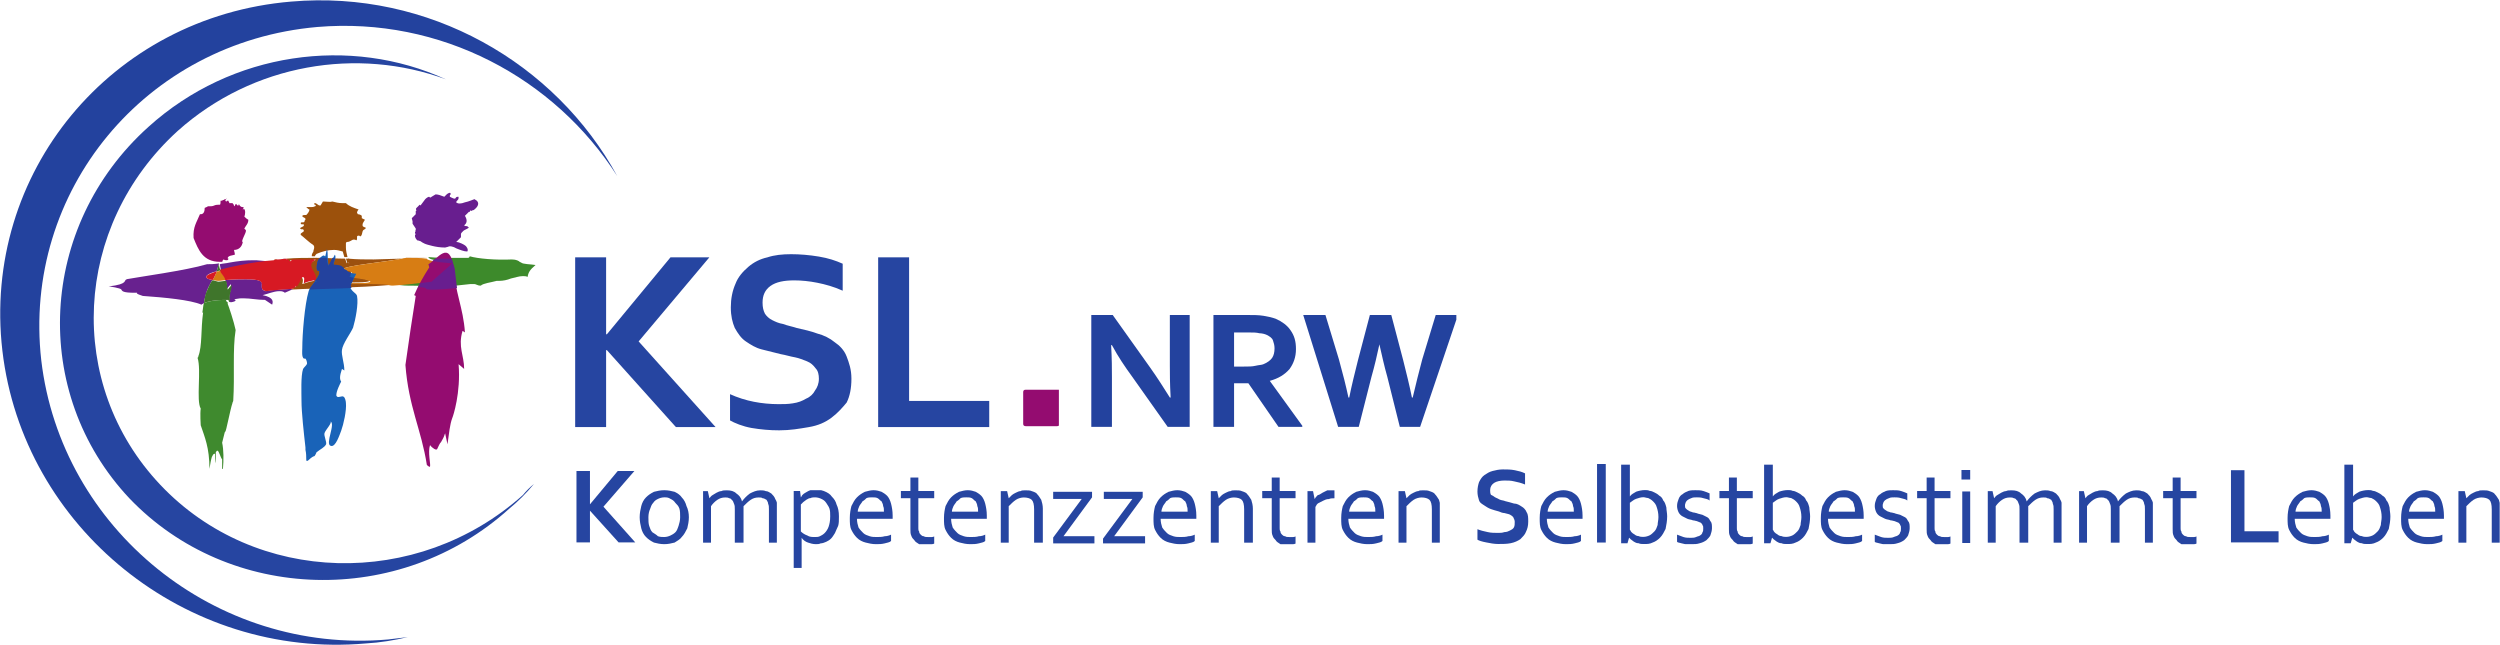 <?xml version="1.0" encoding="utf-8"?>
<!-- Generator: Adobe Illustrator 25.2.3, SVG Export Plug-In . SVG Version: 6.00 Build 0)  -->
<svg version="1.1"
	 id="svg311" xmlns:cc="http://creativecommons.org/ns#" xmlns:dc="http://purl.org/dc/elements/1.1/" xmlns:rdf="http://www.w3.org/1999/02/22-rdf-syntax-ns#" xmlns:svg="http://www.w3.org/2000/svg"
	 xmlns="http://www.w3.org/2000/svg" xmlns:xlink="http://www.w3.org/1999/xlink" x="0px" y="0px" viewBox="0 0 315.1 81.3"
	 style="enable-background:new 0 0 315.1 81.3;" xml:space="preserve">
<style type="text/css">
	.st0{fill:#2645A1;}
	.st1{fill:#940C70;}
	.st2{fill:#23429E;}
	.st3{fill:#D77D14;}
	.st4{fill:#9C510F;}
	.st5{fill:#3F8A2E;}
	.st6{fill:#3D8A2B;}
	.st7{fill:#9C510C;}
	.st8{fill:#68218F;}
	.st9{fill:#D71923;}
	.st10{fill:#3F752B;}
	.st11{fill:#1963B8;}
	.st12{fill:#681E8F;}
</style>
<symbol  id="glyph0-1" viewBox="-3.8 -4.6 7.5 9.1">
	<path id="path5_1_" class="st0" d="M-3.8,4.6v-9.1h1.7v4.2h0l3.5-4.2h2.1L-0.4,0l4.1,4.6H1.6l-3.7-4.1h0v4.1H-3.8z"/>
</symbol>
<symbol  id="glyph0-2" viewBox="-3.2 -4.7 6.5 9.5">
	<path id="path8_1_" class="st0" d="M1.5,1.9c0-0.2-0.1-0.4-0.2-0.6C1.2,1.2,1.1,1.1,0.9,1C0.7,0.9,0.5,0.9,0.2,0.8
		C0,0.8-0.3,0.7-0.5,0.6c-0.4-0.1-0.7-0.2-1-0.3c-0.3-0.1-0.6-0.3-0.9-0.5S-2.9-0.5-3-0.8c-0.1-0.3-0.2-0.7-0.2-1.1
		c0-0.5,0.1-0.9,0.2-1.2C-2.8-3.5-2.6-3.8-2.3-4c0.3-0.2,0.6-0.4,1-0.5c0.4-0.1,0.8-0.2,1.3-0.2c0.5,0,1,0,1.5,0.1
		C2-4.5,2.4-4.4,2.8-4.2v1.4C2.3-3,1.9-3.1,1.4-3.2C1-3.3,0.6-3.3,0.2-3.3c-0.5,0-1,0.1-1.3,0.3c-0.3,0.2-0.5,0.5-0.5,0.9
		c0,0.2,0,0.4,0.1,0.6C-1.3-1.4-1.1-1.3-1-1.2C-0.8-1.1-0.6-1-0.4-0.9s0.5,0.1,0.7,0.2c0.4,0.1,0.8,0.2,1.1,0.3
		C1.8-0.4,2.1-0.2,2.4,0C2.6,0.1,2.9,0.4,3,0.7C3.2,1,3.2,1.4,3.2,1.9c0,0.5-0.1,0.9-0.3,1.3C2.8,3.5,2.5,3.8,2.2,4.1
		C1.9,4.3,1.5,4.5,1,4.6C0.5,4.7,0,4.7-0.6,4.7c-0.5,0-1-0.1-1.5-0.2c-0.5-0.1-0.9-0.2-1.2-0.4V2.8C-2.8,3-2.4,3.1-1.9,3.2
		c0.4,0.1,0.9,0.1,1.3,0.1c0.3,0,0.5,0,0.8-0.1c0.3,0,0.5-0.1,0.7-0.2c0.2-0.1,0.4-0.2,0.5-0.4C1.5,2.4,1.5,2.2,1.5,1.9z"/>
</symbol>
<symbol  id="glyph0-3" viewBox="-3 -4.6 6 9.1">
	<path id="path11_1_" class="st0" d="M-1.3-4.6v7.7H3v1.4h-6v-9.1H-1.3z"/>
</symbol>
<symbol  id="glyph1-1" viewBox="-3.1 -3.4 6.2 6.8">
	<path id="path17_1_" class="st0" d="M2,0c0-0.4,0-0.8-0.1-1.1S1.6-1.6,1.4-1.8C1.2-2.1,1-2.2,0.8-2.3C0.5-2.5,0.3-2.5,0-2.5
		c-0.3,0-0.6,0.1-0.8,0.2C-1-2.2-1.2-2.1-1.4-1.8c-0.2,0.2-0.3,0.5-0.4,0.8C-1.9-0.8-2-0.4-2,0c0,0.4,0,0.8,0.1,1.1
		c0.1,0.3,0.2,0.6,0.4,0.8C-1.2,2.1-1,2.2-0.8,2.4C-0.5,2.5-0.3,2.5,0,2.5c0.3,0,0.6-0.1,0.8-0.2C1,2.2,1.2,2.1,1.4,1.9
		c0.2-0.2,0.3-0.5,0.4-0.8S2,0.4,2,0z M3.1,0c0,0.5-0.1,1-0.2,1.4C2.7,1.8,2.5,2.2,2.2,2.5C2,2.8,1.6,3,1.3,3.2
		C0.9,3.3,0.5,3.4,0,3.4c-0.5,0-0.9-0.1-1.3-0.2C-1.7,3-2,2.8-2.3,2.5c-0.3-0.3-0.5-0.7-0.6-1.1C-3,1-3.1,0.5-3.1,0
		c0-0.5,0.1-1,0.2-1.4c0.1-0.4,0.3-0.8,0.6-1.1C-2-2.8-1.7-3-1.3-3.2C-0.9-3.3-0.5-3.4,0-3.4c0.5,0,0.9,0.1,1.3,0.2
		C1.7-3,2-2.8,2.2-2.5c0.3,0.3,0.5,0.7,0.6,1.1C3-1,3.1-0.5,3.1,0z"/>
</symbol>
<symbol  id="glyph1-10" viewBox="-0.5 -5 1.1 9.9">
	<path id="path44_1_" class="st0" d="M-0.5,5V-5h1.1V5H-0.5z"/>
</symbol>
<symbol  id="glyph1-11" viewBox="-2.9 -5 5.8 10.1">
	<path id="path47_1_" class="st0" d="M1.8,1.6c0-0.5-0.1-0.9-0.2-1.2C1.5,0,1.3-0.2,1.1-0.4C0.9-0.6,0.7-0.7,0.5-0.8
		C0.3-0.8,0.1-0.9-0.1-0.9c-0.3,0-0.6,0.1-0.9,0.2c-0.3,0.1-0.5,0.3-0.8,0.5v3.4c0.1,0.1,0.1,0.2,0.2,0.3c0.1,0.1,0.2,0.2,0.4,0.3
		C-1.1,3.9-0.9,4-0.7,4c0.2,0.1,0.4,0.1,0.6,0.1c0.3,0,0.6-0.1,0.8-0.2c0.2-0.1,0.4-0.3,0.6-0.5c0.2-0.2,0.3-0.5,0.4-0.8
		C1.7,2.3,1.8,2,1.8,1.6z M2.9,1.5c0,0.6-0.1,1.1-0.2,1.6C2.5,3.5,2.3,3.9,2,4.2C1.7,4.5,1.4,4.7,1.1,4.8C0.7,5,0.4,5,0,5
		c-0.3,0-0.5,0-0.7-0.1C-1,4.9-1.1,4.8-1.3,4.7c-0.1-0.1-0.3-0.2-0.4-0.3c-0.1-0.1-0.2-0.2-0.2-0.2h0l-0.2,0.7h-0.8V-5h1.1v4h0
		C-1.6-1.3-1.3-1.4-1-1.6c0.3-0.1,0.7-0.2,1.1-0.2c0.2,0,0.4,0,0.6,0.1c0.2,0,0.4,0.1,0.6,0.2c0.2,0.1,0.4,0.2,0.6,0.4
		C2.1-1,2.3-0.8,2.4-0.5C2.6-0.3,2.7,0,2.8,0.4C2.8,0.7,2.9,1.1,2.9,1.5z"/>
</symbol>
<symbol  id="glyph1-12" viewBox="-2.2 -3.4 4.4 6.8">
	<path id="path50_1_" class="st0" d="M-1.2-1.5c0,0.2,0,0.3,0.1,0.4C-1-1-0.9-0.9-0.7-0.8c0.1,0.1,0.3,0.1,0.5,0.2
		c0.2,0,0.4,0.1,0.5,0.1C0.5-0.4,0.7-0.4,1-0.3C1.2-0.2,1.4-0.1,1.6,0C1.8,0.1,1.9,0.3,2,0.5C2.2,0.7,2.2,1,2.2,1.4
		C2.2,1.7,2.1,2,2,2.3C1.9,2.5,1.7,2.7,1.5,2.9C1.2,3.1,1,3.2,0.6,3.3C0.3,3.4,0,3.4-0.4,3.4c-0.2,0-0.5,0-0.7,0
		c-0.2,0-0.4-0.1-0.5-0.1c-0.1,0-0.3-0.1-0.4-0.1c-0.1,0-0.2-0.1-0.2-0.1V2.2c0.3,0.1,0.5,0.2,0.8,0.3c0.3,0.1,0.6,0.1,0.9,0.1
		c0.2,0,0.5,0,0.7-0.1c0.2-0.1,0.4-0.1,0.5-0.2C0.9,2.2,1,2,1,1.9c0.1-0.1,0.1-0.3,0.1-0.5c0-0.2,0-0.3-0.1-0.4
		C1,0.9,0.9,0.8,0.8,0.7C0.6,0.6,0.5,0.6,0.3,0.5C0.2,0.5,0,0.4-0.2,0.4c-0.2-0.1-0.5-0.1-0.7-0.2C-1.1,0.1-1.3,0-1.5-0.1
		C-1.7-0.2-1.9-0.4-2-0.6c-0.1-0.2-0.2-0.5-0.2-0.8C-2.2-1.8-2.1-2-2-2.3s0.3-0.5,0.5-0.6c0.2-0.2,0.5-0.3,0.7-0.4
		c0.3-0.1,0.6-0.1,0.9-0.1c0.4,0,0.7,0,1,0.1C1.4-3.2,1.7-3.1,1.9-3v0.9C1.7-2.3,1.4-2.3,1.1-2.4S0.5-2.5,0.3-2.5
		c-0.3,0-0.5,0-0.7,0.1c-0.2,0.1-0.3,0.1-0.4,0.2C-1-2.1-1-2-1.1-1.9C-1.1-1.8-1.2-1.7-1.2-1.5z"/>
</symbol>
<symbol  id="glyph1-13" viewBox="-0.6 -4.6 1.1 9.2">
	<path id="path53_1_" class="st0" d="M-0.5,4.6v-6.5h1.1v6.5H-0.5z M-0.6-3.4v-1.2h1.1v1.2H-0.6z"/>
</symbol>
<symbol  id="glyph1-2" viewBox="-4.8 -3.3 9.5 6.7">
	<path id="path20_1_" class="st0" d="M0.5,3.3h-1.1v-4.2c0-0.3,0-0.5-0.1-0.7c-0.1-0.2-0.1-0.4-0.3-0.5C-1-2.2-1.2-2.3-1.3-2.3
		c-0.2-0.1-0.3-0.1-0.5-0.1c-0.4,0-0.7,0.1-1,0.3c-0.3,0.2-0.6,0.5-0.8,0.8v4.6h-1v-6.5H-4l0.2,0.9h0c0.1-0.1,0.2-0.3,0.4-0.4
		C-3.2-2.8-3.1-2.9-2.9-3c0.2-0.1,0.4-0.2,0.6-0.2c0.2-0.1,0.4-0.1,0.7-0.1c0.5,0,0.9,0.1,1.2,0.4c0.3,0.2,0.6,0.5,0.7,1h0
		c0.3-0.4,0.6-0.7,1-1c0.4-0.2,0.8-0.4,1.3-0.4c0.2,0,0.5,0,0.7,0.1C3.6-3.2,3.8-3,4-2.9c0.2,0.2,0.4,0.4,0.5,0.7
		C4.7-1.9,4.8-1.5,4.8-1v4.3H3.7v-4.2c0-0.3,0-0.5-0.1-0.7C3.6-1.8,3.5-1.9,3.4-2.1C3.2-2.2,3.1-2.3,2.9-2.3
		C2.8-2.4,2.6-2.4,2.4-2.4c-0.4,0-0.7,0.1-1,0.3C1.1-1.9,0.8-1.6,0.5-1.3V3.3z"/>
</symbol>
<symbol  id="glyph1-3" viewBox="-2.9 -4.9 5.8 9.8">
	<path id="path23_1_" class="st0" d="M1.8-1.6c0-0.4,0-0.7-0.1-1C1.6-2.9,1.4-3.1,1.3-3.3C1.1-3.6,0.9-3.7,0.7-3.8
		C0.5-3.9,0.2-4-0.1-4c-0.2,0-0.4,0-0.6,0.1C-0.9-3.9-1-3.8-1.2-3.7c-0.1,0.1-0.3,0.2-0.4,0.3c-0.1,0.1-0.2,0.2-0.3,0.3v3.4
		c0.2,0.2,0.5,0.4,0.8,0.5C-0.8,1-0.5,1-0.1,1c0.2,0,0.4,0,0.6-0.1c0.2-0.1,0.4-0.2,0.6-0.4c0.2-0.2,0.4-0.5,0.5-0.8
		C1.7-0.6,1.8-1,1.8-1.6z M2.9-1.6c0,0.5,0,0.9-0.1,1.2C2.6,0,2.5,0.3,2.4,0.5C2.2,0.8,2.1,1,1.9,1.2C1.7,1.4,1.5,1.5,1.3,1.6
		C1.1,1.7,0.8,1.8,0.6,1.8C0.4,1.9,0.2,1.9,0,1.9c-0.4,0-0.7-0.1-1-0.2c-0.3-0.1-0.6-0.3-0.8-0.6h0v3.8h-1v-9.7h0.8L-1.9-4h0
		c0.1-0.1,0.1-0.2,0.2-0.3c0.1-0.1,0.2-0.2,0.4-0.3c0.2-0.1,0.3-0.2,0.6-0.3c0.2-0.1,0.5-0.1,0.7-0.1c0.4,0,0.7,0.1,1,0.2
		C1.5-4.6,1.8-4.4,2-4.1c0.3,0.3,0.5,0.6,0.6,1C2.8-2.7,2.9-2.2,2.9-1.6z"/>
</symbol>
<symbol  id="glyph1-4" viewBox="-2.8 -3.4 5.5 6.8">
	<path id="path26_1_" class="st0" d="M0.1-2.5c-0.2,0-0.5,0-0.7,0.1C-0.7-2.3-0.9-2.1-1.1-2c-0.1,0.2-0.3,0.4-0.4,0.6
		c-0.1,0.2-0.2,0.5-0.2,0.7h3.3c0-0.3,0-0.5-0.1-0.7C1.5-1.6,1.4-1.8,1.3-2C1.1-2.1,1-2.3,0.8-2.4S0.4-2.5,0.1-2.5z M0.7,2.5
		c0.3,0,0.7,0,1-0.1C2,2.4,2.3,2.3,2.5,2.2V3C2.3,3.2,2,3.2,1.7,3.3C1.3,3.4,1,3.4,0.6,3.4c-0.5,0-0.9-0.1-1.3-0.2
		c-0.4-0.1-0.8-0.3-1.1-0.6c-0.3-0.3-0.5-0.6-0.7-1c-0.2-0.4-0.2-0.9-0.2-1.5c0-0.6,0.1-1.1,0.2-1.5c0.2-0.4,0.4-0.8,0.7-1.1
		c0.3-0.3,0.6-0.5,1-0.7c0.4-0.1,0.7-0.2,1.1-0.2c0.4,0,0.7,0.1,1,0.2C1.5-3.1,1.8-2.9,2-2.7c0.2,0.2,0.4,0.6,0.5,1
		c0.1,0.4,0.2,0.9,0.2,1.5c0,0.1,0,0.1,0,0.2c0,0,0,0.1,0,0.2h-4.5c0,0.4,0.1,0.8,0.2,1.1C-1.4,1.6-1.2,1.8-1,2
		c0.2,0.2,0.5,0.3,0.8,0.4C0.1,2.5,0.4,2.5,0.7,2.5z"/>
</symbol>
<symbol  id="glyph1-5" viewBox="-2.2 -4.2 4.3 8.4">
	<path id="path29_1_" class="st0" d="M2.2,4.1c-0.1,0-0.2,0.1-0.4,0.1c-0.2,0-0.4,0.1-0.7,0.1c-0.3,0-0.6,0-0.9-0.1
		C-0.1,4-0.3,3.9-0.4,3.7c-0.2-0.2-0.3-0.3-0.4-0.6c-0.1-0.2-0.1-0.5-0.1-0.8v-3.9h-1.2v-0.9h1.2v-1.8h1v1.8h2v0.9h-2v3.8
		c0,0.1,0,0.3,0.1,0.4C0.2,2.8,0.3,2.9,0.4,3s0.2,0.2,0.4,0.2c0.1,0.1,0.3,0.1,0.5,0.1c0.1,0,0.3,0,0.5,0c0.2,0,0.3-0.1,0.4-0.1V4.1
		z"/>
</symbol>
<symbol  id="glyph1-6" viewBox="-2.7 -3.3 5.3 6.7">
	<path id="path32_1_" class="st0" d="M-1.6-2.3L-1.6-2.3c0.1-0.1,0.3-0.3,0.4-0.4C-1.1-2.8-0.9-2.9-0.7-3c0.2-0.1,0.4-0.2,0.6-0.2
		C0-3.3,0.3-3.3,0.5-3.3c0.3,0,0.6,0,0.8,0.1C1.6-3.1,1.9-3,2-2.8c0.2,0.2,0.3,0.4,0.5,0.7C2.6-1.8,2.7-1.4,2.7-1v4.3H1.6v-4.2
		c0-0.6-0.1-1-0.3-1.2C1.1-2.3,0.7-2.4,0.3-2.4C0-2.4-0.4-2.3-0.7-2.1c-0.3,0.2-0.6,0.5-0.9,0.8v4.6h-1v-6.5h0.8L-1.6-2.3z"/>
</symbol>
<symbol  id="glyph1-7" viewBox="-2.6 -3.2 5.3 6.5">
	<path id="path35_1_" class="st0" d="M1-2.3L1-2.3l-3.6,0v-0.9h4.9v0.7l-3.6,4.9v0h3.9v0.9h-5.3V2.7L1-2.3z"/>
</symbol>
<symbol  id="glyph1-8" viewBox="-1.8 -3.3 3.6 6.7">
	<path id="path38_1_" class="st0" d="M1.8-2.3L1.8-2.3c-0.3,0-0.6,0-0.8,0.1C0.7-2.2,0.5-2.1,0.3-2C0.1-1.9-0.1-1.8-0.3-1.7
		c-0.2,0.1-0.3,0.3-0.4,0.5v4.5h-1v-6.5H-1l0.2,1h0c0.1-0.2,0.2-0.3,0.4-0.5C-0.2-2.7,0-2.9,0.2-3c0.2-0.1,0.4-0.2,0.6-0.3
		C1-3.3,1.3-3.3,1.5-3.3c0,0,0.1,0,0.1,0c0.1,0,0.1,0,0.1,0V-2.3z"/>
</symbol>
<symbol  id="glyph2-1" viewBox="-8.9 -10.7 17.7 21.5">
	<path id="path59_1_" class="st0" d="M-8.9,10.7v-21.5h3.9V-1h0.1l8.1-9.8h4.9l-9,10.7l9.7,10.8h-5L-4.9,1h-0.1v9.7H-8.9z"/>
</symbol>
<symbol  id="glyph2-2" viewBox="-7.6 -11.1 15.3 22.3">
	<path id="path62_1_" class="st0" d="M3.6,4.6c0-0.5-0.1-1-0.4-1.3C2.9,2.9,2.6,2.6,2.1,2.4C1.6,2.2,1.1,2,0.6,1.9
		C0,1.8-0.6,1.6-1.2,1.5c-0.8-0.2-1.6-0.4-2.4-0.6c-0.8-0.2-1.4-0.6-2-1c-0.6-0.4-1-1-1.4-1.7c-0.3-0.7-0.5-1.5-0.5-2.6
		c0-1.1,0.2-2.1,0.6-3C-6.6-8.2-6-8.9-5.3-9.5c0.7-0.6,1.5-1,2.4-1.2C-2-11-1-11.1,0.1-11.1c1.1,0,2.3,0.1,3.5,0.3
		c1.2,0.2,2.1,0.5,3,0.9v3.4C5.5-7,4.4-7.3,3.4-7.5c-1-0.2-2-0.3-2.9-0.3c-1.3,0-2.3,0.2-3,0.7c-0.7,0.5-1,1.2-1,2.1
		c0,0.6,0.1,1,0.3,1.4C-3-3.3-2.7-3-2.3-2.8c0.4,0.2,0.8,0.4,1.4,0.5C-0.4-2.1,0.2-2,0.8-1.8c0.9,0.2,1.8,0.4,2.6,0.7
		c0.8,0.2,1.6,0.6,2.2,1.1c0.6,0.4,1.2,1,1.5,1.8s0.6,1.6,0.6,2.8c0,1.2-0.2,2.2-0.6,3C6.6,8.2,6,8.9,5.2,9.5
		c-0.8,0.6-1.7,1-2.9,1.2S0,11.1-1.4,11.1c-1.2,0-2.3-0.1-3.5-0.3c-1.1-0.2-2.1-0.6-2.8-1V6.5c1.1,0.5,2.1,0.8,3.1,1
		c1,0.2,2.1,0.3,3.1,0.3c0.6,0,1.2,0,1.8-0.1C1,7.6,1.5,7.4,2,7.1c0.5-0.2,0.9-0.6,1.1-1C3.4,5.7,3.6,5.2,3.6,4.6z"/>
</symbol>
<symbol  id="glyph2-3" viewBox="-7 -10.7 14 21.5">
	<path id="path65_1_" class="st0" d="M-3.1-10.7V7.4H7v3.3H-7v-21.5H-3.1z"/>
</symbol>
<symbol  id="glyph4-1" viewBox="-2.3 -2.4 4.5 4.8">
	<path id="path77_1_" class="st1" d="M-2-2.4c-0.2,0-0.3,0.1-0.3,0.3v4c0,0.2,0.1,0.3,0.4,0.3l3.8,0c0.3,0,0.4-0.1,0.4-0.4
		c0-0.4,0-3.8,0-4s0-0.3-0.3-0.3L-2-2.4z"/>
</symbol>
<symbol  id="glyph6-1" viewBox="-6.2 -7.1 12.4 14.1">
	<path id="path89_1_" class="st2" d="M1.2-0.5c1,1.4,1.8,2.7,2.5,3.8h0.1c-0.1-1.8-0.1-3.2-0.1-4v-6.4h2.6V7.1H3.5l-4.6-6.5
		c-0.8-1.1-1.7-2.4-2.5-3.9h-0.1c0.1,1.7,0.1,3.1,0.1,4v6.4h-2.6V-7.1h2.7L1.2-0.5z"/>
</symbol>
<symbol  id="glyph6-2" viewBox="-5.7 -7.1 11.3 14.1">
	<path id="path92_1_" class="st2" d="M4.8-2.8c0,1-0.3,1.8-0.8,2.5C3.4,0.4,2.6,0.9,1.5,1.2v0l4.2,5.8H2.6l-3.8-5.5h-1.8v5.5h-2.6
		V-7.1h4.3c0.7,0,1.4,0,2,0.1c0.6,0.1,1.1,0.2,1.6,0.4C3-6.3,3.7-5.8,4.1-5.2C4.6-4.5,4.8-3.8,4.8-2.8z M-1.8-0.6
		c0.6,0,1.1,0,1.5-0.1c0.4-0.1,0.8-0.1,1-0.2c0.5-0.2,0.9-0.5,1.1-0.8C2-2,2.1-2.4,2.1-2.9c0-0.4-0.1-0.7-0.2-1
		C1.8-4.2,1.5-4.4,1.1-4.6C0.9-4.7,0.5-4.8,0.2-4.8c-0.4-0.1-0.8-0.1-1.4-0.1h-1.8v4.3L-1.8-0.6z"/>
</symbol>
<symbol  id="glyph6-3" viewBox="-9.6 -7.1 19.3 14.1">
	<path id="path95_1_" class="st2" d="M0-3.4C-0.3-2-0.6-0.7-1,0.7l-1.6,6.3h-2.6L-9.6-7.1h2.8l1.7,5.6c0.5,1.8,0.9,3.4,1.2,4.8h0.1
		c0.3-1.5,0.7-3.1,1.1-4.7l1.5-5.7h2.7l1.5,5.7c0.4,1.6,0.8,3.2,1.1,4.7h0.1c0.4-1.7,0.8-3.3,1.2-4.8l1.7-5.6h2.8L5.1,7.1H2.6L1,0.7
		C0.6-0.7,0.3-2.1,0-3.4L0-3.4z"/>
</symbol>
<g id="KSL_1_">
	
		<use xlink:href="#glyph0-1"  width="7.5" height="9.1" id="K" x="-3.8" y="-4.6" transform="matrix(1 0 0 1 76.458 63.865)" style="overflow:visible;"/>
	
		<use xlink:href="#glyph1-1"  width="6.2" height="6.8" id="o" x="-3.1" y="-3.4" transform="matrix(1 0 0 1 83.725 65.186)" style="overflow:visible;"/>
	
		<use xlink:href="#glyph1-2"  width="9.5" height="6.7" id="m" x="-4.8" y="-3.3" transform="matrix(1 0 0 1 93.215 65.1)" style="overflow:visible;"/>
	
		<use xlink:href="#glyph1-3"  width="5.8" height="9.8" id="p" x="-2.9" y="-4.9" transform="matrix(1 0 0 1 102.839 66.686)" style="overflow:visible;"/>
	
		<use xlink:href="#glyph1-4"  width="5.5" height="6.8" id="e" x="-2.8" y="-3.4" transform="matrix(1 0 0 1 109.81 65.186)" style="overflow:visible;"/>
	
		<use xlink:href="#glyph1-5"  width="4.3" height="8.4" id="t" x="-2.2" y="-4.2" transform="matrix(1 0 0 1 115.648 64.389)" style="overflow:visible;"/>
	
		<use xlink:href="#glyph1-4"  width="5.5" height="6.8" id="e_7_" x="-2.8" y="-3.4" transform="matrix(1 0 0 1 121.678 65.186)" style="overflow:visible;"/>
	
		<use xlink:href="#glyph1-6"  width="5.3" height="6.7" id="n_3_" x="-2.7" y="-3.3" transform="matrix(1 0 0 1 128.739 65.1)" style="overflow:visible;"/>
	
		<use xlink:href="#glyph1-7"  width="5.3" height="6.5" id="z" x="-2.6" y="-3.2" transform="matrix(1 0 0 1 135.342 65.186)" style="overflow:visible;"/>
	
		<use xlink:href="#glyph1-7"  width="5.3" height="6.5" id="z_1_" x="-2.6" y="-3.2" transform="matrix(1 0 0 1 141.726 65.186)" style="overflow:visible;"/>
	
		<use xlink:href="#glyph1-4"  width="5.5" height="6.8" id="e_1_" x="-2.8" y="-3.4" transform="matrix(1 0 0 1 148.086 65.186)" style="overflow:visible;"/>
	
		<use xlink:href="#glyph1-6"  width="5.3" height="6.7" id="n" x="-2.7" y="-3.3" transform="matrix(1 0 0 1 155.212 65.1)" style="overflow:visible;"/>
	
		<use xlink:href="#glyph1-5"  width="4.3" height="8.4" id="t_1_" x="-2.2" y="-4.2" transform="matrix(1 0 0 1 161.19 64.389)" style="overflow:visible;"/>
	
		<use xlink:href="#glyph1-8"  width="3.6" height="6.7" id="r" x="-1.8" y="-3.3" transform="matrix(1 0 0 1 166.495 65.1)" style="overflow:visible;"/>
	
		<use xlink:href="#glyph1-4"  width="5.5" height="6.8" id="e_2_" x="-2.8" y="-3.4" transform="matrix(1 0 0 1 171.746 65.186)" style="overflow:visible;"/>
	
		<use xlink:href="#glyph1-6"  width="5.3" height="6.7" id="n_1_" x="-2.7" y="-3.3" transform="matrix(1 0 0 1 178.872 65.1)" style="overflow:visible;"/>
	
		<use xlink:href="#glyph0-2"  width="6.5" height="9.5" id="s" x="-3.2" y="-4.7" transform="matrix(1 0 0 1 189.417 63.865)" style="overflow:visible;"/>
	
		<use xlink:href="#glyph1-4"  width="5.5" height="6.8" id="e_3_" x="-2.8" y="-3.4" transform="matrix(1 0 0 1 196.764 65.186)" style="overflow:visible;"/>
	
		<use xlink:href="#glyph1-10"  width="1.1" height="9.9" id="l" x="-0.5" y="-5" transform="matrix(1 0 0 1 201.791 63.483)" style="overflow:visible;"/>
	
		<use xlink:href="#glyph1-11"  width="5.8" height="10.1" id="b" x="-2.9" y="-5" transform="matrix(1 0 0 1 207.229 63.569)" style="overflow:visible;"/>
	
		<use xlink:href="#glyph1-12"  width="4.4" height="6.8" id="s_1_" x="-2.2" y="-3.4" transform="matrix(1 0 0 1 213.576 65.186)" style="overflow:visible;"/>
	
		<use xlink:href="#glyph1-5"  width="4.3" height="8.4" id="t_2_" x="-2.2" y="-4.2" transform="matrix(1 0 0 1 218.814 64.389)" style="overflow:visible;"/>
	
		<use xlink:href="#glyph1-11"  width="5.8" height="10.1" id="b_1_" x="-2.9" y="-5" transform="matrix(1 0 0 1 225.247 63.569)" style="overflow:visible;"/>
	
		<use xlink:href="#glyph1-4"  width="5.5" height="6.8" id="e_4_" x="-2.8" y="-3.4" transform="matrix(1 0 0 1 232.198 65.186)" style="overflow:visible;"/>
	
		<use xlink:href="#glyph1-12"  width="4.4" height="6.8" id="S" x="-2.2" y="-3.4" transform="matrix(1 0 0 1 238.496 65.186)" style="overflow:visible;"/>
	
		<use xlink:href="#glyph1-5"  width="4.3" height="8.4" id="t_3_" x="-2.2" y="-4.2" transform="matrix(1 0 0 1 243.734 64.389)" style="overflow:visible;"/>
	
		<use xlink:href="#glyph1-13"  width="1.1" height="9.2" id="i" x="-0.6" y="-4.6" transform="matrix(1 0 0 1 247.823 63.842)" style="overflow:visible;"/>
	
		<use xlink:href="#glyph1-2"  width="9.5" height="6.7" id="m_1_" x="-4.8" y="-3.3" transform="matrix(1 0 0 1 255.139 65.1)" style="overflow:visible;"/>
	
		<use xlink:href="#glyph1-2"  width="9.5" height="6.7" id="m_2_" x="-4.8" y="-3.3" transform="matrix(1 0 0 1 266.647 65.1)" style="overflow:visible;"/>
	
		<use xlink:href="#glyph1-5"  width="4.3" height="8.4" id="t_4_" x="-2.2" y="-4.2" transform="matrix(1 0 0 1 274.744 64.389)" style="overflow:visible;"/>
	
		<use xlink:href="#glyph0-3"  width="6" height="9.1" id="L" x="-3" y="-4.6" transform="matrix(1 0 0 1 284.191 63.865)" style="overflow:visible;"/>
	
		<use xlink:href="#glyph1-4"  width="5.5" height="6.8" id="e_5_" x="-2.8" y="-3.4" transform="matrix(1 0 0 1 291.026 65.186)" style="overflow:visible;"/>
	
		<use xlink:href="#glyph1-11"  width="5.8" height="10.1" id="b_2_" x="-2.9" y="-5" transform="matrix(1 0 0 1 298.383 63.569)" style="overflow:visible;"/>
	
		<use xlink:href="#glyph1-4"  width="5.5" height="6.8" id="e_6_" x="-2.8" y="-3.4" transform="matrix(1 0 0 1 305.334 65.186)" style="overflow:visible;"/>
	
		<use xlink:href="#glyph1-6"  width="5.3" height="6.7" id="n_2_" x="-2.7" y="-3.3" transform="matrix(1 0 0 1 312.46 65.1)" style="overflow:visible;"/>
</g>
<g id="KSL.NRW">
	
		<use xlink:href="#glyph2-2"  width="15.3" height="22.3" id="S_1_" x="-7.6" y="-11.1" transform="matrix(1 0 0 1 99.613 43.139)" style="overflow:visible;"/>
	
		<use xlink:href="#glyph2-1"  width="17.7" height="21.5" id="K_1_" x="-8.9" y="-10.7" transform="matrix(1 0 0 1 81.394 43.131)" style="overflow:visible;"/>
	
		<use xlink:href="#glyph4-1"  width="4.5" height="4.8" id="Cube" x="-2.3" y="-2.4" transform="matrix(1 0 0 1 131.262 51.522)" style="overflow:visible;"/>
	
		<use xlink:href="#glyph6-1"  width="12.4" height="14.1" id="N" x="-6.2" y="-7.1" transform="matrix(1 0 0 1 143.747 46.803)" style="overflow:visible;"/>
	
		<use xlink:href="#glyph6-3"  width="19.3" height="14.1" id="W" x="-9.6" y="-7.1" transform="matrix(1 0 0 1 173.858 46.803)" style="overflow:visible;"/>
	
		<use xlink:href="#glyph6-2"  width="11.3" height="14.1" id="R" x="-5.7" y="-7.1" transform="matrix(1 0 0 1 158.542 46.803)" style="overflow:visible;"/>
	
		<use xlink:href="#glyph2-3"  width="14" height="21.5" id="usLe244" x="-7" y="-10.7" transform="matrix(1 0 0 1 117.683 43.131)" style="overflow:visible;"/>
</g>
<g id="symbol">
	<path id="path270" class="st2" d="M51.4,80.3c-1.7,0.4-3.5,0.7-5.3,0.8c-22.7,2-43.2-14.6-45.8-36.9C-2.3,21.8,14,2.1,36.7,0.2
		C54-1.3,70,7.9,77.8,22.2C69.9,9.8,55.5,2.1,40,3.4C18.3,5.3,2.8,24.1,5.2,45.4c2.5,21.3,22,37.1,43.7,35.2
		C49.7,80.5,50.6,80.4,51.4,80.3"/>
	<path id="path294" class="st3" d="M27.8,34.1c-0.2,0.1-0.3,0.1-0.5,0.1c0,0,0,0.1,0,0.1c-0.2,0.4-0.3,0.7-0.5,1
		c0.2,0,0.4,0.1,0.7,0.1c0.4,0,0.7-0.1,1-0.1C28.3,34.6,28,34.7,27.8,34.1"/>
	<path id="path272" class="st0" d="M67.3,61c-0.9,1.1-2,2.2-3.1,3.1C50.4,76.6,28.9,76,16.3,62.8C3.8,49.5,4.8,28.5,18.7,16
		c10.5-9.5,25.5-11.5,37.5-6c-11.1-4.1-24.3-2-33.8,6.5c-13.2,12-14.2,31.9-2.2,44.6c12,12.7,32.4,13.2,45.7,1.3
		C66.3,61.9,66.8,61.4,67.3,61"/>
	<path id="path274" class="st1" d="M28.5,25.1c-0.1,0-0.2,0-0.3,0.1c-0.1,0-0.2,0.1-0.3,0.1c0,0,0,0-0.1,0c0,0.2,0,0.5-0.1,0.5
		c-0.2,0-0.5,0-0.7,0.1c-0.2,0.1-0.4,0.1-0.6,0.1c-0.1,0-0.2,0-0.2,0c-0.1,0.1-0.2,0.1-0.4,0.2c0,0.4-0.1,0.8-0.5,0.8
		c0,0-0.1,0-0.1,0c-0.4,1-0.9,1.6-0.8,3c0.6,1.5,1.2,3,3.3,3c0.1,0,0.2,0,0.3,0c0.1-0.1,0-0.2,0.2-0.3c0.1,0.1,0.3,0.1,0.4,0.1
		c0.1,0,0.2-0.1,0.2-0.2c-0.1,0-0.1,0-0.1-0.1c0.1-0.3,0.6-0.3,0.9-0.4c0-0.3-0.1-0.4-0.1-0.6c0.6,0,1-0.4,1.1-1
		c-0.3,0,0.4-1.1,0.4-1.4c0-0.2-0.2-0.2-0.2-0.3c0.2-0.4,0.5-0.6,0.5-1.1c-0.2-0.1-0.3-0.2-0.5-0.4c0.1-0.2,0.2-0.9-0.1-1
		c0,0.1,0,0.1-0.1,0.1c0,0,0,0,0,0c0-0.1,0.1-0.1,0.1-0.3c0,0-0.1,0-0.1,0c-0.3,0-0.4-0.2-0.5-0.4c0,0.1,0,0.2-0.1,0.2c0,0,0,0,0,0
		c-0.1,0-0.2-0.1-0.2-0.2c0,0,0,0,0,0c-0.2,0-0.1,0.2-0.3,0.3c0-0.2-0.1-0.3-0.2-0.4h-0.4c0-0.2-0.1-0.1-0.1-0.3c0,0,0,0-0.1,0
		c0,0-0.1,0-0.1,0c0,0,0,0.1-0.1,0.1c0,0,0,0-0.1-0.1c0-0.1,0.1-0.1,0.1-0.3C28.6,25.1,28.5,25.1,28.5,25.1"/>
	<path id="path276" class="st4" d="M36.1,33.9c0,0-0.1,0-0.1,0.1c-0.1,0.2-0.2,0.4-0.3,0.7c0,0.4-0.3,1.1-0.1,1.1l0,0
		c0.2-0.6,0.5-0.9,0.6-1.5C36.2,34,36.1,33.9,36.1,33.9z M35,32.7c-0.1,0-0.3,0-0.5,0C34.7,32.8,34.8,32.8,35,32.7 M39.6,32.5
		c-1.1,0-2.2,0-3.5,0.1c0,0.1,0,0.1,0.1,0.1l0,0c0,0.3,0,0.5,0,0.8c0.1-0.2,0.3-0.4,0.4-0.7l0,0c0.1,0,0.2,0,0.3,0
		c0.3,0,0.8,0,1.2,0c0.4,0,0.8,0,1.1,0c0.1,0,0.2,0,0.3,0c0,0,0.1,0,0.1,0c0,0,0,0-0.1,0C39.6,32.7,39.6,32.6,39.6,32.5 M40.4,35.3
		c-0.1,0-0.2,0.2-0.6,0.2c0,0,0,0,0,0l0-0.1C39.9,35.4,40.1,35.3,40.4,35.3 M47.1,32.7c-1.1,0-2.1,0-3.2-0.1c0,0.2,0.1,0.4,0.1,0.6
		c0,0-0.1-0.1-0.1-0.1c-0.1,0-0.2,0-0.2,0.1l-0.2-0.6c-1.1,0-2.3-0.1-3.5-0.1h-0.2c0,0.1,0,0.3-0.1,0.3c-1.5,0.7,0.2,1.6-0.1,2.6
		c-0.7,0.1-1.1,0.3-1.5,0.4c0.1-0.3,0.1-0.7,0-0.7c0-0.1,0-0.1-0.1-0.1c-0.1,0-0.2,0.3-0.4,0.6c-0.2,0.3-0.3,0.6-0.4,0.6h0
		c0,0,0,0-0.1-0.1c-0.1,0.1-0.1,0.2-0.1,0.2c-0.1,0.1-0.2,0.1-0.3,0.2c3.4-0.2,8.2-0.2,12.7-0.6c0,0,0,0-0.1,0
		c-0.3-0.1-0.5-0.1-0.5-0.1h0c-0.9-0.1-1.9-0.1-2.9-0.1c-0.4,0-0.9,0-1.3,0c-0.4,0-0.9,0-1.3,0c-0.8,0-1.5,0-2.2-0.1
		c0.2,0,0.5,0,0.8,0c0.4,0,0.8,0,1.2,0c0.4,0,0.8,0,1.2,0c1.1,0,2,0,2.3-0.2l0,0c-0.4-0.4-2.9-0.5-3.8-0.7c0,0,0,0,0.1,0
		c0.2,0,0.9,0.1,1.2,0.1c-0.2-0.2,0.3-0.4,0.1-0.6C44.3,34.1,43.9,34,43,34c0.7-0.6,5.3-0.9,8.2-1.5c0.9,0,1.9,0,2.8,0"/>
	<path id="path278" class="st5" d="M25.3,53.9C25.3,53.9,25.2,54.1,25.3,53.9 M28.5,37.8c-1.5,0-2.3,0.2-2.8,0.4
		c-0.1,0.3-0.1,0.7-0.2,1.2l0.1,0c-0.3,2.1-0.1,4.2-0.6,5.5c0,0.1,0,0.1-0.1,0.2c0.5,1.5-0.2,5.4,0.4,6.4c-0.1,0.6,0,2.1,0,2.1
		c0.5,1.5,1.1,2.8,1.1,5.5c0.1-0.6,0.2-1.2,0.3-1.5c0.1-0.2,0.2-0.4,0.3-0.4c0,0,0.1,0,0.1,0c0,0.5,0,0.9,0,1.3c0,0,0-0.1,0-0.1
		c0.1-0.3,0.1-0.9,0.1-1.4c0.1-0.1,0.1-0.2,0.2-0.2c0.2,0,0.4,0.9,0.6,1.1l0,1.2c0,0,0.1,0,0.1,0h0c0.1-1.1,0.1-2.4-0.1-3.3
		c0.1-0.3,0.2-0.9,0.3-1.2c0-0.1,0.1-0.2,0.1-0.2c0.1,0,0.6-2.7,0.9-3.6c0-0.1,0.1-0.2,0.1-0.3c0.2-3.2-0.1-6.4,0.3-8.9
		c-0.2-1-0.9-3.1-1-3.3c0-0.1,0-0.2,0-0.2c-0.2-0.1-0.2-0.2-0.2-0.3C28.7,37.8,28.6,37.8,28.5,37.8 M27.6,33.2
		C27.6,33.2,27.6,33.2,27.6,33.2C27.6,33.2,27.6,33.2,27.6,33.2C27.6,33.2,27.6,33.2,27.6,33.2"/>
	<path id="path280" class="st6" d="M59.2,32.3c0,0.1-0.1,0.2-0.2,0.2c-0.6,0-1.2,0-1.9,0c-1,0-2.1,0-3.1-0.1c0,0,0,0,0,0
		c0,0.3,1,0.5,3,0.6c-0.8,0.7-1.7,1.5-2.6,2.3c-1.5,0.2-3.1,0.4-4.7,0.5c0.2,0,0.5,0.1,0.5,0.1c0,0,0.6,0.1,1.1,0.1
		c0.8,0,1.6,0,2.3,0.1c0,0,0.1,0,0.1,0c0.2,0.2,3.2,0,5.6-0.3c0.2,0,0.3,0,0.4,0c0.4,0,0.4,0.2,0.9,0.2c0.3-0.3,1.3-0.4,2-0.6
		c0.1,0,0.2,0,0.3,0c0.5,0,1-0.1,1.5-0.3c0.5-0.1,1-0.3,1.5-0.3c0.2,0,0.4,0,0.6,0.1c0.1-0.6,0.3-0.9,1-1.5
		c-0.6-0.1-1.6-0.1-1.8-0.3c0,0-0.2-0.1-0.2-0.1c-0.1-0.1-0.4-0.3-1-0.3C62.5,32.8,60.2,32.6,59.2,32.3"/>
	<path id="path282" class="st3" d="M51.2,32.5c-2.9,0.6-7.5,0.9-8.2,1.5c0.9,0.1,1.2,0.2,1.3,0.3c0.2,0.2-0.3,0.4-0.1,0.6
		c-0.3,0-1-0.1-1.2-0.1c0,0-0.1,0-0.1,0c0.9,0.2,3.4,0.3,3.8,0.7l0,0c-0.3,0.2-1.2,0.2-2.3,0.2c-0.4,0-0.8,0-1.2,0
		c-0.4,0-0.8,0-1.2,0c-0.3,0-0.6,0-0.8,0c0.7,0.1,1.4,0.1,2.2,0.1c0.4,0,0.8,0,1.3,0c0.4,0,0.9,0,1.3,0c1,0,2,0,2.9,0.1l0,0
		c0,0,0.3,0.1,0.5,0.1c0,0,0,0,0.1,0c1.7-0.1,3.3-0.3,4.7-0.5c0.9-0.8,1.8-1.6,2.6-2.3c-2-0.2-3-0.4-3-0.6c0,0,0,0,0,0
		C53.1,32.5,52.2,32.5,51.2,32.5"/>
	<path id="path284" class="st7" d="M40.8,25.4c0,0-0.1,0-0.1,0l-0.3,0.5c0,0,0,0-0.1,0c-0.2,0-0.4-0.3-0.6-0.3
		c-0.1,0-0.1,0.1-0.1,0.1c0,0.1,0.1,0.1,0.1,0.1c0.1,0,0.1,0.1,0.1,0.1c0,0,0,0.1-0.1,0.1c-0.2,0.1-0.3,0.1-0.5,0.1
		c-0.1,0-0.1,0-0.2,0c-0.1,0-0.1,0-0.2,0c-0.1,0-0.2,0-0.2,0c0.1,0.1,0.3,0.3,0.4,0.3c0,0.3-0.3,0.6-0.4,0.7c-0.1,0-0.2,0-0.2,0
		c-0.1,0-0.2,0-0.3,0.1v0c0,0.1,0.1,0.2,0.2,0.2c0.1,0.1,0.2,0.1,0.2,0.2c0,0.1,0,0.1-0.1,0.2c0,0.4-0.4,0.1-0.5,0.3
		c0,0.3,0.3,0.1,0.4,0.2c0,0,0,0.1,0,0.1c0,0.2-0.4,0.2-0.5,0.4c0.1,0,0.1,0.1,0.2,0.1c0.1,0,0.2,0,0.2,0c0.1,0.1,0.1,0.2,0.1,0.2
		c0,0.1-0.1,0.1-0.2,0.2c-0.1,0.1-0.2,0.1-0.2,0.2c0,0,0,0.1,0,0.1c0.4,0.3,1,0.9,1.6,1.3c0.1,0.1,0.1,0.2,0.1,0.3
		c0,0.2-0.1,0.3-0.1,0.5c-0.1,0.2-0.2,0.3-0.2,0.5c0,0,0,0,0,0.1c0.1,0,0.2,0,0.4,0c0-0.1,0.1-0.2,0.2-0.3c0.7-0.3,1.4-0.5,2.2-0.5
		c0.4,0,0.7,0.1,1.1,0.2l0.2,0.7c0,0,0.1,0,0.1,0c0.1,0,0.2,0,0.3,0c-0.1-0.4-0.2-0.8-0.2-1.2c0,0,0-0.3,0-0.5c0-0.1,0-0.1,0.1-0.2
		c0.5,0,0.6-0.3,0.9-0.3c0.1,0,0.2,0,0.3,0.1c0.1-0.1,0.1-0.1,0.1-0.2c0,0,0-0.1,0-0.1c0,0,0-0.1,0-0.1c0,0,0-0.1,0-0.1
		c0.1-0.1,0.1-0.1,0.2-0.1c0.1,0,0.1,0,0.2,0.1c0.3-0.1,0.2-0.6,0.4-0.8c0.1-0.1,0.3-0.1,0.3-0.3c-0.2-0.1-0.4-0.1-0.4-0.3l0,0
		c0,0,0-0.1,0-0.1c0-0.2,0.2-0.4,0.3-0.6l-0.4-0.2c0,0,0-0.1,0-0.1c0,0,0-0.1,0-0.1c0,0,0-0.1,0-0.1l0,0c-0.1-0.1-0.3-0.2-0.5-0.2
		c0-0.1-0.1-0.1-0.1-0.2c0-0.1,0.1-0.3,0.2-0.4c-0.6-0.2-1.2-0.4-1.6-0.8c-0.2,0-0.3,0-0.5,0c-0.4,0-0.8-0.1-1.2-0.2
		C41.6,25.5,41.2,25.4,40.8,25.4"/>
	<path id="path286" class="st7" d="M43.6,32.6l0.2,0.6c0,0,0.1-0.1,0.2-0.1c0,0,0.1,0,0.1,0.1c0-0.2,0-0.4-0.1-0.6
		C43.9,32.6,43.8,32.6,43.6,32.6C43.6,32.6,43.6,32.6,43.6,32.6 M39.9,32.5c-0.1,0-0.2,0-0.4,0c0,0.1,0,0.2,0.1,0.2c0,0,0,0,0.1,0
		c0.1,0,0.1,0,0.1,0c0,0,0,0,0,0C39.9,32.8,39.9,32.6,39.9,32.5"/>
	<path id="path288" class="st8" d="M31,35.2c-0.6,0-1.5,0-2.6,0.1c0.1,0.3,0.2,0.6,0.2,1.1l0.5-0.6c0.1,1-0.3,0.9-0.2,2.2
		c0.1,0,0.1,0.1,0.2,0.1c0.7-0.1,0.7-0.3,0.4-0.4c0.3,0,0.6-0.1,0.9-0.1c0.1,0,0.2,0,0.3,0c0.9,0,1.7,0.2,2.7,0.2l0.9,0.6
		c0.1-0.3,0.3-0.9-1.2-1.2c0.5-0.1,1.4-0.5,2.1-0.5c0,0,0,0,0.1,0c0.3,0,0.5,0.1,0.6,0.2c0.4-0.2,0.8-0.3,1-0.5
		c-1.4,0.1-2.5,0.1-3.4,0.3c-0.4-0.1-0.5-0.3-0.5-0.5c0-0.1,0-0.2,0-0.2c0-0.1,0-0.2,0-0.2C33.1,35.5,32.8,35.2,31,35.2 M27.6,33.2
		c-0.6,0.1-1.1,0.1-1.5,0.1h0c-2.7,0.8-8.6,1.6-10.2,1.9l0.1,0c-0.5,0.1,0.3,0.6-2.3,0.9h0c0.1,0,1.5,0.2,1.6,0.4s0.2,0.4,1.7,0.4
		c0.1,0,0.2,0,0.3,0c-0.3,0.1,0.7,0.4,0.7,0.4c2.8,0.2,6,0.5,7.4,1.1c0.1-0.1,0.2-0.1,0.3-0.2c0.1-0.7,0.3-1.2,0.4-1.6
		c0.2-0.5,0.4-0.8,0.6-1.2c0,0,0.1-0.1,0.1-0.1c-0.5-0.1-0.8-0.2-0.8-0.4c0-0.2,0.4-0.5,1.3-0.7C27.4,33.9,27.5,33.6,27.6,33.2
		 M35,32.7c0.4,0,0.8-0.1,1.1-0.1C36.1,32.6,35.4,32.7,35,32.7 M32.3,32.8c-0.1,0-0.2,0-0.2,0c-0.1,0-0.2,0-0.2,0
		c-0.9,0-1.9,0.1-3,0.3c-0.4,0.1-0.8,0.1-1.2,0.2c0.1,0.4,0.1,0.7,0.2,0.9c0.7-0.2,1.5-0.4,2.6-0.6c1.5-0.3,2.9-0.5,4.2-0.6
		c-0.1,0-0.1,0-0.2,0h0"/>
	<path id="path290" class="st9" d="M27.3,34.2c-0.9,0.3-1.3,0.5-1.3,0.7c0,0.2,0.3,0.3,0.8,0.4c0.2-0.3,0.3-0.6,0.5-1
		C27.3,34.3,27.3,34.2,27.3,34.2 M36.1,32.6c-0.4,0-0.7,0.1-1.1,0.1c-0.2,0-0.3,0-0.5,0.1c-1.3,0.1-2.7,0.3-4.2,0.6
		c-1,0.2-1.9,0.4-2.6,0.6c0.2,0.7,0.5,0.6,0.7,1.3c1.1-0.1,1.9-0.1,2.6-0.1c1.8,0,2,0.3,2,0.6c0,0.1,0,0.2,0,0.2c0,0.1,0,0.2,0,0.2
		c0,0.2,0.1,0.4,0.5,0.5c0.8-0.1,2-0.2,3.4-0.3c0.1-0.1,0.2-0.1,0.3-0.2c0.1-0.1,0.1-0.2,0.1-0.2c0,0.1,0,0.1,0.1,0.1h0
		c0.1,0,0.2-0.3,0.4-0.6c0.1-0.3,0.3-0.6,0.4-0.6c0,0,0,0,0.1,0.1c0.1,0.1,0,0.4,0,0.7c0.4-0.2,0.9-0.3,1.5-0.4
		c0.3-1-1.5-1.9,0.1-2.6c0,0,0,0,0,0c0,0-0.1,0-0.1,0c0,0-0.1,0-0.1,0c-0.1,0-0.2,0-0.3,0c-0.3,0-0.7,0-1.1,0c-0.4,0-0.8,0-1.2,0
		c-0.1,0-0.2,0-0.3,0l0,0c-0.1,0.3-0.4,0.3-0.4,0l0,0C36.1,32.7,36.1,32.7,36.1,32.6"/>
	<path id="path292" class="st10" d="M26.8,35.3c0,0,0,0.1-0.1,0.1c-0.2,0.3-0.4,0.7-0.6,1.2c-0.2,0.4-0.3,0.9-0.4,1.6
		c0.5-0.2,1.3-0.4,2.8-0.4c0.1,0,0.2,0,0.3,0c0,0.1,0,0.2,0.2,0.3c-0.2-1.2,0.2-1.2,0.2-2.2l-0.5,0.6c-0.1-0.5-0.1-0.9-0.2-1.1
		c-0.3,0-0.7,0.1-1,0.1C27.2,35.4,27,35.4,26.8,35.3 M27.6,33.2C27.6,33.2,27.6,33.2,27.6,33.2c-0.1,0.4-0.2,0.7-0.3,1
		c0.1,0,0.3-0.1,0.5-0.1C27.7,33.9,27.6,33.6,27.6,33.2"/>
	<path id="path296" class="st9" d="M40.4,35.3c-0.2,0-0.5,0.1-0.7,0.1l0,0.1c0,0,0,0,0,0C40.1,35.5,40.3,35.3,40.4,35.3"/>
	<path id="path298" class="st9" d="M39.7,32.8c0,0,0.1,0,0.1,0c0,0,0,0,0,0c0,0,0,0,0,0C39.8,32.8,39.7,32.8,39.7,32.8"/>
	<path id="path300" class="st11" d="M44.9,34.5c-0.3,0-0.6-0.1-0.8-0.1c-0.2-0.1-0.4-0.3-0.6-0.4c-0.1-0.1-0.4-0.3-0.5-0.4
		c-0.2-0.1-1.1-0.2-0.9-0.1c-0.2-0.3,0.4-1,0.1-1.4l-0.7,1.4c-0.3-0.3-0.1-1.8-0.3-2.1L41,32.3c-0.1,0-0.1-0.1-0.2-0.1
		c-0.2,0-0.6,0.4-0.7,0.6C40,33,39.8,33.8,40,34.1c0,0,0.2,0.1,0.2,0c0.4,0.6-1.1,1.9-1.3,2.6c-0.5,1.7-0.8,5.4-0.8,7.2
		c0,0.3-0.1,1.1,0.2,1.3c0,0,0.1,0,0.1,0c0,0,0.1,0,0.1,0c0.1,0.1,0.2,0.4,0.2,0.6c0,0.2-0.4,0.5-0.5,0.7c-0.3,0.9-0.2,3-0.2,4
		c0,1.5,0.3,4.1,0.5,5.9l0,0.3c0.1,0.4,0.1,0.9,0.1,1.2c0,0.1,0,0.2,0.1,0.2c0.1,0,0.3-0.2,0.4-0.3c0.1-0.1,0.4-0.3,0.5-0.3
		s0.3-0.5,0.3-0.5c0.5-0.4,1-0.6,1.2-1c0.1-0.3-0.3-1.1-0.2-1.4c0.1-0.4,1.1-1.4,0.7-1.5c0.8,0.2-0.7,2.9,0.1,3.1
		c0.6,0.2,1.1-1.4,1.3-1.9c0.3-0.8,0.7-2.6,0.6-3.5c0-0.2-0.1-0.7-0.3-0.8c-0.1-0.1-0.3,0-0.4,0c-0.1,0-0.3,0.1-0.4,0
		c0,0-0.1-0.1-0.1-0.1c-0.1-0.5,0.6-1.8,0.6-1.8c-0.2-0.3-0.2-0.7,0.1-1.6l0.3,0.2c0-1-0.4-1.9-0.3-2.6c0.1-0.8,1.1-2.1,1.4-2.8
		c0.3-1,0.7-3,0.5-4c-0.1-0.4-0.7-0.5-0.9-1.2L44.9,34.5z"/>
	<path id="path302" class="st1" d="M52.2,37.2c0.5-1.2,1.2-2.4,1.9-3.5L54,33.3c1.2-0.7,2.6-3.1,3.2,0.4c0.1,3,1.2,5.1,1.4,8.2
		l-0.3-0.2c-0.6,2,0.2,3.1,0.2,4.8l-0.7-0.6c0.3,3.6-0.7,6.6-0.8,6.8c-0.3,0.8-0.4,1.9-0.6,3.3l-0.3-1.4c0,0.1-0.1,0.2-0.1,0.3
		c-0.1,0.3-0.3,0.6-0.4,0.8c-0.2,0.2-0.3,0.5-0.5,0.9c-0.1,0.2-0.6-0.1-0.9-0.5c-0.3,0.9,0.1,2.4,0,2.7c0,0.1-0.2,0-0.4-0.2
		c-0.7-4.5-2.3-7.3-2.7-12.6c0.5-3.5,0.8-5.6,1.3-8.7L52.2,37.2z"/>
	<path id="path304" class="st12" d="M52.3,29.7c0,0.2,0.1,0.4,0.3,0.6c0.2,0,0.3,0.1,0.4,0.1c0.1,0.1,0.3,0.2,0.5,0.3
		c0.2,0.1,0.6,0.2,1,0.3c0.4,0.1,1,0.2,1.6,0.2l0.4-0.1c0.1-0.1,0.5-0.1,1,0.2c0.5,0.2,1,0.4,1.4,0.4c0.2-0.3-0.2-0.7-0.2-0.7
		c-0.1-0.1-0.3-0.2-0.5-0.3c-0.2-0.1-0.5-0.2-0.7-0.2l0.6-0.6c0-0.2,0-0.3,0-0.4c0-0.1,0.1-0.2,0.3-0.4c0.1-0.1,0.4-0.2,0.7-0.4
		c-0.2-0.2-0.2-0.2-0.3-0.2c-0.1,0-0.2,0-0.3-0.1c0.4-0.3,0.4-0.7,0.1-1.2l0.5-0.5l0.1,0c0,0,0.1-0.2,0.1-0.2l0.1,0.1
		c0.1-0.1,0.2-0.1,0.2-0.1c0,0,0.1,0,0.2-0.1c0.5-0.4,0.6-0.8,0.3-1.1l-0.3-0.2c-0.3,0.1-0.7,0.3-1.2,0.4c-0.5,0.2-0.9,0.2-1.1,0
		c0-0.1,0.1-0.2,0.2-0.3c0.1-0.1,0.1-0.2,0.1-0.4c-0.2,0-0.3,0-0.4,0.2c-0.1,0.1-0.3,0-0.7-0.2l0-0.2l0.1-0.1c0-0.1,0-0.2-0.1-0.2
		c-0.1,0-0.3,0.1-0.4,0.2L56,24.8c-0.5-0.2-0.8-0.3-1.1-0.3l-0.5,0.3c0,0-0.1,0.1-0.2,0.1l-0.1-0.1c-0.1,0-0.3,0.1-0.5,0.3L53,25.9
		l-0.1-0.1l-0.1,0.1c-0.1,0.1-0.2,0.2-0.3,0.3c-0.1,0.1-0.1,0.2,0,0.3l-0.1,0.1c0,0.1,0,0.1,0,0.2c0,0.1,0,0.1,0,0.2l-0.5,0.5
		l0.1,0.4l0,0.3l0.4,0.6c0,0.1,0,0.1,0,0.2c0,0,0,0.1-0.1,0.1l0.1,0.1c-0.1,0-0.1,0.1-0.1,0.2l0.1,0.1
		C52.4,29.5,52.3,29.6,52.3,29.7"/>
	<path id="path306" class="st2" d="M43.4,33.8c-0.1-0.1-0.3-0.2-0.4-0.3c-0.2-0.1-1.1-0.2-0.9-0.1c-0.2-0.2,0.1-0.6,0.1-0.9
		c-0.1,0-0.2,0-0.3,0l-0.5,1c-0.1-0.2-0.2-0.6-0.2-1c-0.3,0-0.6,0-0.9,0c-0.1,0.1-0.1,0.2-0.2,0.2C40,33,39.8,33.8,40,34.1
		c0,0,0.2,0.1,0.2,0c0.2,0.3-0.1,0.8-0.5,1.3c0.2,0,0.4,0.1,0,0.1c0,0,0,0,0,0c-0.3,0.4-0.6,0.7-0.7,1c1.6-0.1,3.5-0.1,5.3-0.2
		c0-0.1-0.1-0.2-0.1-0.3l0.1-0.2c-0.2,0-0.3-0.1,0-0.1l0.3-0.7c-0.6-0.1-0.7-0.2-0.4-0.2c-0.1-0.1,0-0.3,0.1-0.4
		c-0.1,0-0.2-0.1-0.3-0.1c-0.1,0-0.3-0.2-0.4-0.3C43.5,34,43.2,33.9,43.4,33.8"/>
	<path id="path308" class="st12" d="M56.9,32.6c-0.7,0-1.3,0-2,0c-0.1,0.1-0.3,0.2-0.4,0.3c0.5,0.1,1.3,0.2,2.5,0.3
		c-0.8,0.7-1.7,1.5-2.6,2.3c-0.5,0.1-1,0.1-1.4,0.2c-0.1,0.2-0.2,0.3-0.3,0.5c0.3,0,0.6,0,0.9,0.1c0,0,0.1,0,0.1,0.1
		c0.2,0.2,1.9,0.1,3.9-0.1c-0.1-0.8-0.2-1.6-0.3-2.5C57.1,33.2,57,32.8,56.9,32.6"/>
</g>
</svg>
